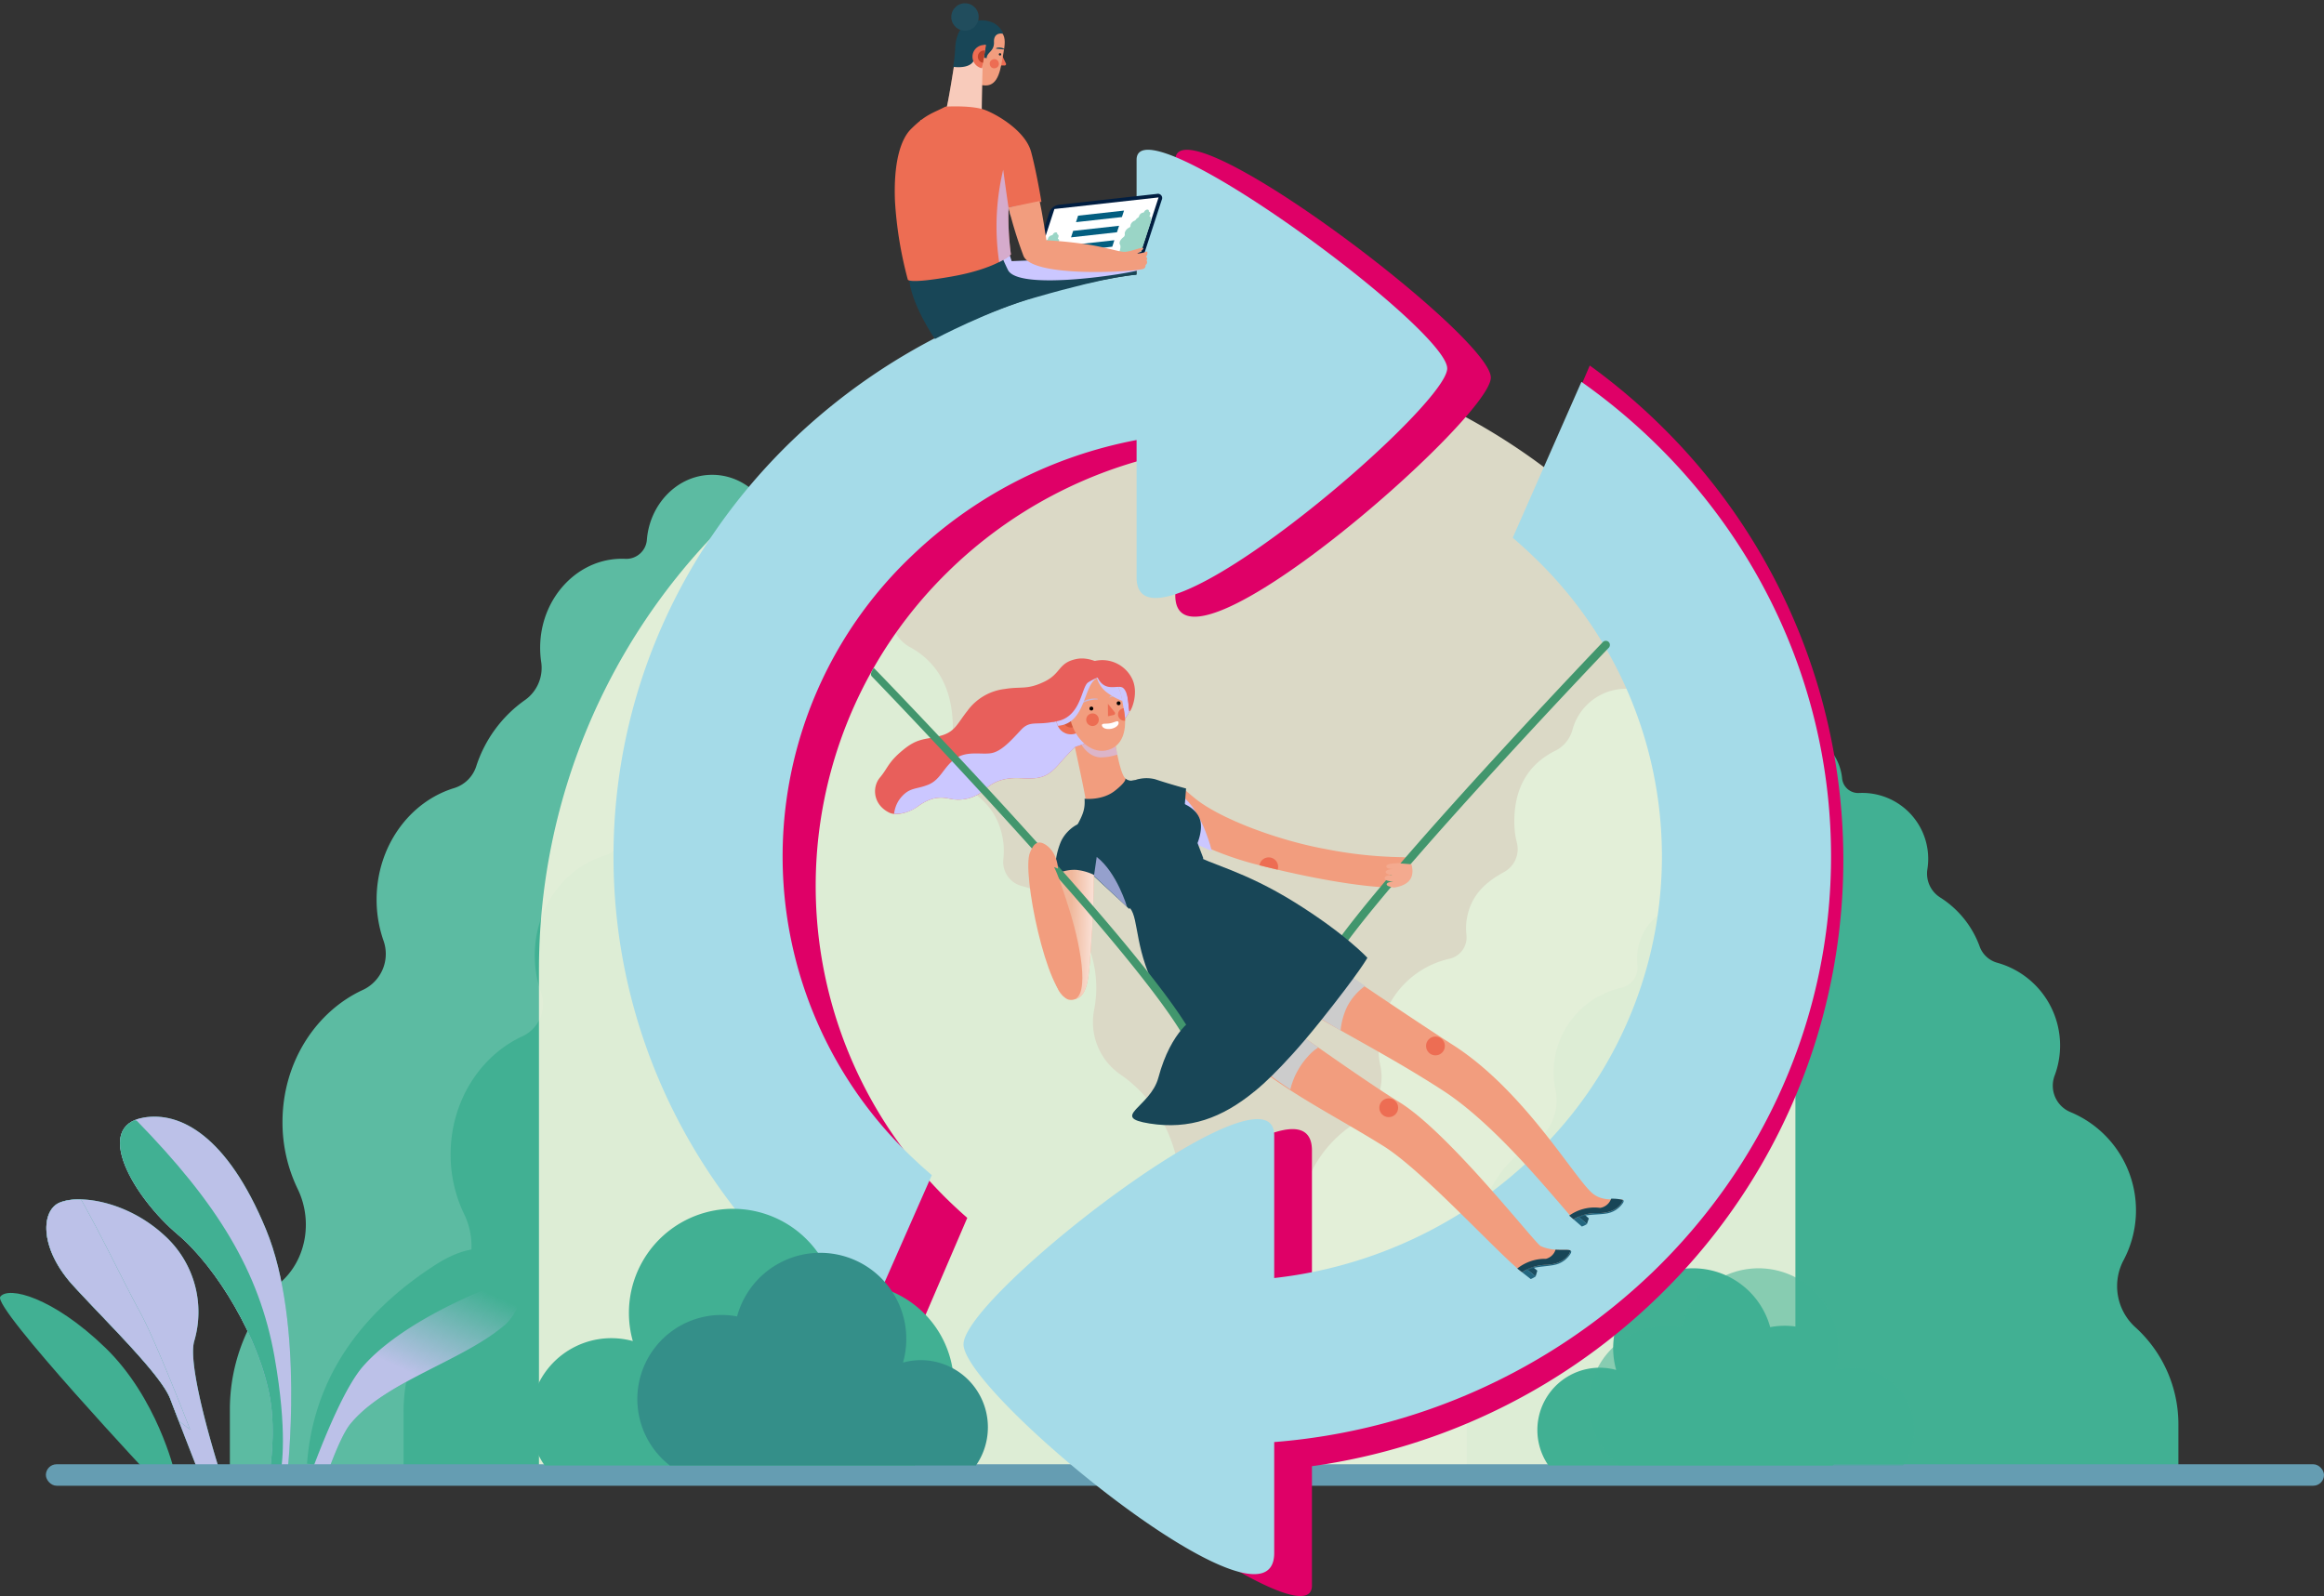 <svg xmlns="http://www.w3.org/2000/svg" xmlns:xlink="http://www.w3.org/1999/xlink" width="603.155" height="414.253" viewBox="0 0 603.155 414.253" preserveAspectRatio="none">
  <rect x="0" y="0" width="603.155" height="414.253" fill="#333333" stroke="none"/>
  <defs>
    <linearGradient id="linear-gradient" x1="-63.974" y1="-0.776" x2="-64.333" y2="-0.935" gradientUnits="objectBoundingBox">
      <stop offset="0" stop-color="#bcc1e8"/>
      <stop offset="1" stop-color="#bcc1e8" stop-opacity="0"/>
    </linearGradient>
    <linearGradient id="linear-gradient-2" x1="-67.312" y1="-0.933" x2="-67.086" y2="-1.255" xlink:href="#linear-gradient"/>
    <linearGradient id="linear-gradient-3" x1="-54.159" y1="0.489" x2="-54.047" y2="0.282" xlink:href="#linear-gradient"/>
    <linearGradient id="linear-gradient-4" x1="0.501" y1="0.524" x2="0.741" y2="0.036" xlink:href="#linear-gradient"/>
    <linearGradient id="linear-gradient-5" x1="-59.867" y1="0.557" x2="-60.167" y2="0.38" xlink:href="#linear-gradient"/>
    <linearGradient id="linear-gradient-6" x1="-72.533" y1="0.492" x2="-72.597" y2="0.104" xlink:href="#linear-gradient"/>
    <linearGradient id="linear-gradient-7" x1="-16.779" y1="11.656" x2="-16.512" y2="11.566" xlink:href="#linear-gradient"/>
    <linearGradient id="linear-gradient-8" x1="0.445" y1="0.51" x2="1.014" y2="0.548" gradientUnits="objectBoundingBox">
      <stop offset="0" stop-color="#f0c3a8"/>
      <stop offset="1" stop-color="#fff"/>
    </linearGradient>
    <clipPath id="clip-path">
      <path id="Trazado_22807" data-name="Trazado 22807" d="M26.918,16.932,0,12.352,8.341,0,35.259,4.58Z" fill="none"/>
    </clipPath>
    <linearGradient id="linear-gradient-9" x1="31.829" y1="-35.126" x2="31.731" y2="-34.242" xlink:href="#linear-gradient-8"/>
  </defs>
  <g id="Grupo_3694" data-name="Grupo 3694" transform="translate(-20195.043 -6367.22)">
    <g id="Grupo_3106" data-name="Grupo 3106" transform="translate(20195.043 6358.206)">
      <g id="Grupo_3102" data-name="Grupo 3102" transform="translate(0 97.69)">
        <g id="Grupo_3053" data-name="Grupo 3053" transform="translate(334.054 90.092)">
          <path id="Trazado_22770" data-name="Trazado 22770" d="M1485.546,941.536a14.414,14.414,0,0,1-.98,17.49c-3.945,4.513-7.281,9.527-7.281,14.809v13.043h193.96V973.835a35.689,35.689,0,0,0-11.8-26.558,15.106,15.106,0,0,1-3.1-18.294,29,29,0,0,0-14.5-40.288,7.781,7.781,0,0,1-4.325-9.946,23.414,23.414,0,0,0-15.631-30.763,7.115,7.115,0,0,1-4.793-4.412,26.528,26.528,0,0,0-10.784-13.4,7.68,7.68,0,0,1-3.468-7.712,17.966,17.966,0,0,0-18.618-20.754,4.411,4.411,0,0,1-4.631-3.984c-.005-.054-.011-.108-.016-.162a14.415,14.415,0,0,0-28.235-2.207,8.583,8.583,0,0,1-4.439,5.458c-4.5,2.227-10.966,7.176-10.646,19.186a20.867,20.867,0,0,0,.638,4.643,6.769,6.769,0,0,1-3.286,7.645c-5.294,2.9-8.968,6.46-9.814,12.975a16.437,16.437,0,0,0,.031,3.478,5.661,5.661,0,0,1-4.4,6.069,23.593,23.593,0,0,0-17.916,27.932,13.861,13.861,0,0,1-6.319,14.579,31.546,31.546,0,0,0-9.632,44.213Z" transform="translate(-1477.285 -784.735)" fill="#63bea6"/>
          <path id="Trazado_22771" data-name="Trazado 22771" d="M1578.337,955.809a13.726,13.726,0,0,1-.933,16.654c-3.757,4.3-6.933,9.072-6.933,14.1v12.419h184.693V986.564a33.984,33.984,0,0,0-11.239-25.289,14.385,14.385,0,0,1-2.955-17.42,27.614,27.614,0,0,0-13.811-38.363,7.41,7.41,0,0,1-4.119-9.471,22.295,22.295,0,0,0-14.885-29.293,6.775,6.775,0,0,1-4.564-4.2,25.26,25.26,0,0,0-10.269-12.757,7.313,7.313,0,0,1-3.3-7.344,17.111,17.111,0,0,0-17.729-19.762,4.2,4.2,0,0,1-4.41-3.794c0-.052-.01-.1-.015-.154a13.726,13.726,0,0,0-26.887-2.1,8.171,8.171,0,0,1-4.227,5.2c-4.281,2.121-10.442,6.833-10.137,18.27a19.821,19.821,0,0,0,.607,4.421,6.445,6.445,0,0,1-3.129,7.28c-5.041,2.766-8.54,6.151-9.345,12.356a15.714,15.714,0,0,0,.03,3.312,5.391,5.391,0,0,1-4.194,5.78,22.469,22.469,0,0,0-17.06,26.6,13.2,13.2,0,0,1-6.017,13.883,30.038,30.038,0,0,0-9.172,42.1Z" transform="translate(-1523.849 -795.609)" fill="#41b093"/>
        </g>
        <g id="Grupo_3054" data-name="Grupo 3054" transform="translate(59.665 34.565)">
          <path id="Trazado_22772" data-name="Trazado 22772" d="M1154.324,852.852c0-14.526-7.022-27.265-17.574-34.419a18.48,18.48,0,0,1-7.461-18.735,32.956,32.956,0,0,0,.609-6.329c0-14.46-9.311-26.553-21.765-29.565a7.232,7.232,0,0,1-5.2-7.8,23,23,0,0,0,.037-4.469c-1-8.373-5.337-12.942-11.588-16.674a9.012,9.012,0,0,1-3.88-9.824,29,29,0,0,0,.754-5.966c.378-15.433-7.263-21.793-12.571-24.655a10.881,10.881,0,0,1-5.241-7.013c-2.06-8.251-9.231-14.213-17.584-13.61-8.17.59-14.877,7.585-15.756,16.445-.006.07-.014.139-.02.208a5.37,5.37,0,0,1-5.468,5.12,19.794,19.794,0,0,0-2.787.052c-10.367.927-18.679,10.077-19.4,21.37a25.367,25.367,0,0,0,.2,5.247,10.225,10.225,0,0,1-4.1,9.911A33.7,33.7,0,0,0,992.8,749.363a8.721,8.721,0,0,1-5.66,5.67c-11.657,3.526-20.213,15.159-20.213,28.969a32.313,32.313,0,0,0,1.757,10.563,10.311,10.311,0,0,1-5.108,12.781c-12.374,5.611-21.074,18.894-21.074,34.4a39.7,39.7,0,0,0,3.948,17.376c3.817,7.855,2.394,17.552-3.665,23.509a47.744,47.744,0,0,0-13.937,34.128v16.76h229.026v-16.76c0-6.787-3.938-13.231-8.6-19.03a19.823,19.823,0,0,1-1.157-22.475A42.907,42.907,0,0,0,1154.324,852.852Z" transform="translate(-928.852 -673.752)" fill="#5cbba2"/>
          <path id="Trazado_22773" data-name="Trazado 22773" d="M1220.57,886.219c0-12.989-6.279-24.38-15.714-30.777a16.526,16.526,0,0,1-6.672-16.753,29.441,29.441,0,0,0,.545-5.659c0-12.93-8.326-23.743-19.462-26.437a6.467,6.467,0,0,1-4.651-6.974,20.558,20.558,0,0,0,.034-4c-.893-7.487-4.772-11.573-10.363-14.91a8.058,8.058,0,0,1-3.47-8.784,25.985,25.985,0,0,0,.674-5.335c.338-13.8-6.494-19.487-11.241-22.046a9.728,9.728,0,0,1-4.686-6.271c-1.842-7.379-8.254-12.709-15.723-12.17-7.306.527-13.3,6.783-14.089,14.705-.006.062-.012.124-.017.186a4.8,4.8,0,0,1-4.89,4.578,17.626,17.626,0,0,0-2.492.047c-9.27.829-16.7,9.011-17.35,19.109a22.634,22.634,0,0,0,.183,4.691,9.144,9.144,0,0,1-3.662,8.863,30.137,30.137,0,0,0-11.386,15.394,7.8,7.8,0,0,1-5.061,5.069C1060.654,801.9,1053,812.3,1053,824.653a28.9,28.9,0,0,0,1.57,9.445,9.22,9.22,0,0,1-4.567,11.429c-11.065,5.017-18.844,16.9-18.844,30.756a35.5,35.5,0,0,0,3.53,15.538c3.413,7.024,2.14,15.695-3.277,21.021a42.694,42.694,0,0,0-12.462,30.517v14.987h204.795V943.36c0-6.069-3.521-11.831-7.687-17.016a17.725,17.725,0,0,1-1.035-20.1A38.363,38.363,0,0,0,1220.57,886.219Z" transform="translate(-973.874 -699.894)" fill="#41b093"/>
        </g>
        <path id="Rectángulo_2897" data-name="Rectángulo 2897" d="M163.046,0h0A163.046,163.046,0,0,1,326.091,163.046V291.7a0,0,0,0,1,0,0H0a0,0,0,0,1,0,0V163.046A163.046,163.046,0,0,1,163.046,0Z" transform="translate(139.878 0)" fill="#fbf9e2" opacity="0.84"/>
        <g id="Grupo_3065" data-name="Grupo 3065" transform="translate(0 201.153)">
          <g id="Grupo_3057" data-name="Grupo 3057" transform="translate(31.137)">
            <g id="Grupo_3055" data-name="Grupo 3055">
              <path id="Trazado_22774" data-name="Trazado 22774" d="M877.981,1006.957c-13.252,2.272-2.638,20.672,8.874,30.374,10.128,8.537,21.248,27.074,23.935,42.518,1.587,9.124-.141,19.494-.141,19.494l4.582.372s4.623-39.219-5.5-63.716S887.345,1005.351,877.981,1006.957Z" transform="translate(-871.833 -1006.718)" fill="#41b093"/>
              <path id="Trazado_22775" data-name="Trazado 22775" d="M877.981,1006.957c-13.252,2.272-2.638,20.672,8.874,30.374,10.128,8.537,21.248,27.074,23.935,42.518,1.587,9.124-.141,19.494-.141,19.494l4.582.372s4.623-39.219-5.5-63.716S887.345,1005.351,877.981,1006.957Z" transform="translate(-871.833 -1006.718)" fill="url(#linear-gradient)" style="mix-blend-mode: multiply;isolation: isolate"/>
            </g>
            <g id="Grupo_3056" data-name="Grupo 3056" transform="translate(0.003 0.913)">
              <path id="Trazado_22776" data-name="Trazado 22776" d="M886.857,1038.243c-10.735-9.048-20.686-25.656-11.234-29.7l.564.136c20.757,21.295,31.817,38.932,35.765,61.334,3.434,19.487,1.88,28.761,1.448,30.465l-2.749-.223s1.728-10.37.141-19.494C908.106,1065.317,896.985,1046.78,886.857,1038.243Z" transform="translate(-871.838 -1008.543)" fill="#41b093"/>
              <path id="Trazado_22777" data-name="Trazado 22777" d="M886.857,1038.243c-10.735-9.048-20.686-25.656-11.234-29.7l.564.136c20.757,21.295,31.817,38.932,35.765,61.334,3.434,19.487,1.88,28.761,1.448,30.465l-2.749-.223s1.728-10.37.141-19.494C908.106,1065.317,896.985,1046.78,886.857,1038.243Z" transform="translate(-871.838 -1008.543)" fill="url(#linear-gradient-2)" style="mix-blend-mode: multiply;isolation: isolate"/>
            </g>
          </g>
          <g id="Grupo_3060" data-name="Grupo 3060" transform="translate(79.684 34.262)">
            <g id="Grupo_3058" data-name="Grupo 3058">
              <path id="Trazado_22778" data-name="Trazado 22778" d="M968.866,1131.012c1.635-21.786,13.549-38.9,33.406-51.665s28.267,7.159,17.287,16.184-30.6,14.317-39.48,25.21a26.69,26.69,0,0,0-5.4,10.84Z" transform="translate(-968.866 -1075.199)" fill="#41b093"/>
              <path id="Trazado_22779" data-name="Trazado 22779" d="M968.866,1131.012c1.635-21.786,13.549-38.9,33.406-51.665s28.267,7.159,17.287,16.184-30.6,14.317-39.48,25.21a26.69,26.69,0,0,0-5.4,10.84Z" transform="translate(-968.866 -1075.199)" fill="url(#linear-gradient-3)" style="mix-blend-mode: multiply;isolation: isolate"/>
            </g>
            <g id="Grupo_3059" data-name="Grupo 3059" transform="translate(1.747 7.194)">
              <path id="Trazado_22780" data-name="Trazado 22780" d="M1025.718,1089.577c-15.649,5.378-32.434,13.975-40.623,23.41-4.164,4.8-8.922,15.729-12.737,25.776a31.646,31.646,0,0,0,3.826.18c.12,0,.239-.012.358-.017,1.766-4.692,3.67-9.021,5.282-11,8.877-10.893,28.5-16.184,39.48-25.21A12.6,12.6,0,0,0,1025.718,1089.577Z" transform="translate(-972.358 -1089.577)" fill="#41b093"/>
              <path id="Trazado_22781" data-name="Trazado 22781" d="M1025.718,1089.577c-15.649,5.378-32.434,13.975-40.623,23.41-4.164,4.8-8.922,15.729-12.737,25.776a31.646,31.646,0,0,0,3.826.18c.12,0,.239-.012.358-.017,1.766-4.692,3.67-9.021,5.282-11,8.877-10.893,28.5-16.184,39.48-25.21A12.6,12.6,0,0,0,1025.718,1089.577Z" transform="translate(-972.358 -1089.577)" fill="url(#linear-gradient-4)" style="mix-blend-mode: multiply;isolation: isolate"/>
            </g>
          </g>
          <g id="Grupo_3063" data-name="Grupo 3063" transform="translate(12.035 21.469)">
            <g id="Grupo_3061" data-name="Grupo 3061">
              <path id="Trazado_22782" data-name="Trazado 22782" d="M878.866,1120.865s-8.828-27.348-6.85-34.407a26.77,26.77,0,0,0-7.8-27.538c-9.889-9.076-22.534-10.617-27.281-8.376s-5.011,11.953,3.692,21.478,22.812,23.121,25.185,29.4,7.516,19.449,7.516,19.449Z" transform="translate(-833.653 -1049.628)" fill="#41b093"/>
              <path id="Trazado_22783" data-name="Trazado 22783" d="M878.866,1120.865s-8.828-27.348-6.85-34.407a26.77,26.77,0,0,0-7.8-27.538c-9.889-9.076-22.534-10.617-27.281-8.376s-5.011,11.953,3.692,21.478,22.812,23.121,25.185,29.4,7.516,19.449,7.516,19.449Z" transform="translate(-833.653 -1049.628)" fill="url(#linear-gradient-5)" style="mix-blend-mode: multiply;isolation: isolate"/>
            </g>
            <g id="Grupo_3062" data-name="Grupo 3062" transform="translate(0 0.059)">
              <path id="Trazado_22784" data-name="Trazado 22784" d="M842.68,1049.753c5.63,9.967,10.987,21.347,15.22,29.088,4.351,7.955,13.054,30.591,13.054,30.591l-2.91-2.2c-.837-2.122-1.626-4.146-2.233-5.751-2.374-6.275-16.482-19.871-25.185-29.4s-8.439-19.236-3.692-21.478A13.584,13.584,0,0,1,842.68,1049.753Z" transform="translate(-833.653 -1049.747)" fill="#41b093"/>
              <path id="Trazado_22785" data-name="Trazado 22785" d="M842.68,1049.753c5.63,9.967,10.987,21.347,15.22,29.088,4.351,7.955,13.054,30.591,13.054,30.591l-2.91-2.2c-.837-2.122-1.626-4.146-2.233-5.751-2.374-6.275-16.482-19.871-25.185-29.4s-8.439-19.236-3.692-21.478A13.584,13.584,0,0,1,842.68,1049.753Z" transform="translate(-833.653 -1049.747)" fill="url(#linear-gradient-6)" style="mix-blend-mode: multiply;isolation: isolate"/>
            </g>
          </g>
          <g id="Grupo_3064" data-name="Grupo 3064" transform="translate(0 45.754)">
            <path id="Trazado_22786" data-name="Trazado 22786" d="M854.893,1144.594s-4.484-19.221-18.043-32.288-25.077-15.967-27.177-13.162,40.311,48.021,40.311,48.021Z" transform="translate(-809.598 -1098.167)" fill="#41b093"/>
            <path id="Trazado_22787" data-name="Trazado 22787" d="M854.893,1144.594s-4.484-19.221-18.043-32.288-25.077-15.967-27.177-13.162,40.311,48.021,40.311,48.021Z" transform="translate(-809.598 -1098.167)" fill="url(#linear-gradient-7)" style="mix-blend-mode: multiply;isolation: isolate"/>
          </g>
        </g>
        <rect id="Rectángulo_2900" data-name="Rectángulo 2900" width="591.249" height="5.573" rx="2.787" transform="translate(11.906 291.377)" fill="#659db2"/>
        <path id="Trazado_22891" data-name="Trazado 22891" d="M1683.717,1136.57a20.263,20.263,0,0,0-16.2-35.911,20.741,20.741,0,1,0-39.965,11.114,16.164,16.164,0,0,0-17.57,24.8Z" transform="translate(-1208.099 -844.871)" fill="#41b093"/>
        <path id="Trazado_22892" data-name="Trazado 22892" d="M1641.654,1136.57a20.263,20.263,0,0,1,16.195-35.911,20.741,20.741,0,1,1,39.965,11.114,16.164,16.164,0,0,1,17.571,24.8Z" transform="translate(-1221.454 -844.871)" fill="#41b093" opacity="0.55" style="mix-blend-mode: overlay;isolation: isolate"/>
      </g>
      <g id="noun_update_2373675" transform="translate(478.409 423.268) rotate(180)">
        <g id="Grupo_3049" data-name="Grupo 3049" transform="translate(0 0)">
          <path id="Trazado_22757" data-name="Trazado 22757" d="M65.81,319.382a159.4,159.4,0,0,1-18.8-15.945,157.809,157.809,0,0,1,0-224.736,160.7,160.7,0,0,1,90.905-45V2.719c0-16.307,82.072,45.606,81.895,56.442-.178,10.877-81.895,82.215-81.895,56.461V78.479a115.943,115.943,0,0,0-59.387,31.428,114.014,114.014,0,0,0,0,162.322c1.75,1.714,3.556,3.392,5.4,5Z" fill="#df0067"/>
        </g>
      </g>
      <g id="noun_update_2373675-2" data-name="noun_update_2373675" transform="translate(167.11 47.887)">
        <g id="Grupo_3049-2" data-name="Grupo 3049" transform="translate(0 0)">
          <path id="Trazado_22757-2" data-name="Trazado 22757" d="M65.81,312.762a159.4,159.4,0,0,1-18.8-15.945,157.809,157.809,0,0,1,0-224.736,160.7,160.7,0,0,1,90.905-45V-3.9c0-16.307,82.072,45.606,81.895,56.442-.178,10.877-81.895,82.215-81.895,56.461V71.86a115.942,115.942,0,0,0-59.387,31.428,114.014,114.014,0,0,0,0,162.322c1.75,1.714,3.556,3.392,5.4,5Z" transform="translate(0 6.619)" fill="#df0067"/>
        </g>
      </g>
      <g id="noun_update_2373675-3" data-name="noun_update_2373675" transform="translate(159.223 47.887)">
        <g id="Grupo_3049-3" data-name="Grupo 3049" transform="translate(0 0)">
          <path id="Trazado_22757-3" data-name="Trazado 22757" d="M64.782,299.979a155.977,155.977,0,0,1-18.509-15.307C17.685,257.068,0,218.935,0,176.8S17.685,96.536,46.273,68.931a159.737,159.737,0,0,1,89.486-43.194V-4.009c0-15.654,80.79,43.781,80.616,54.183-.175,10.442-80.616,78.924-80.616,54.2V68.719A115.079,115.079,0,0,0,77.3,98.889a107.556,107.556,0,0,0,0,155.825c1.723,1.646,3.5,3.256,5.315,4.8ZM315.994,176.8c0,42.133-17.684,80.266-46.273,107.871A159.91,159.91,0,0,1,171.476,328.8v28.808c0,24.723-80.634-41.518-80.634-54.183s80.634-75.1,80.634-54.2v37a115.37,115.37,0,0,0,67.2-31.515,107.515,107.515,0,0,0,0-155.825c-1.7-1.646-3.482-3.256-5.3-4.8l17.831-40.469a155.981,155.981,0,0,1,18.509,15.306C298.309,96.536,315.994,134.669,315.994,176.8Z" transform="translate(0 6.619)" fill="#a5dbe8"/>
        </g>
      </g>
      <g id="Grupo_3103" data-name="Grupo 3103" transform="translate(226.049 175.34)">
        <g id="Grupo_3077" data-name="Grupo 3077" transform="translate(70.088 36.375)">
          <g id="Grupo_3076" data-name="Grupo 3076">
            <path id="Trazado_22822" data-name="Trazado 22822" d="M1439.321,926.606c-1.24-.071-2.519-.066-3.163-.057.684-.016,2.018-.057,2.68-.152a.87.87,0,0,0,.689-.909c-.049-.289-.391-.32-1.539-.385a109.872,109.872,0,0,1-19.819-2.111c-12.24-2.228-27.019-7.73-33.627-12.939-.919-.725-2.533-2.139-3.418-2.871-3.635-.974-12.713-4.621-10.508,2.109,2.08,6.348,14.95,13.925,29.455,17.665s26.324,5.577,32.986,5.94c.735.04,1.424.074,2.071.1C1436.417,930.8,1437.951,928.756,1439.321,926.606Z" transform="translate(-1370.275 -905.321)" fill="#f29d7e"/>
            <path id="Trazado_22823" data-name="Trazado 22823" d="M1425.358,942.916q2.422.616,4.735,1.16a2.444,2.444,0,1,0-4.735-1.16Z" transform="translate(-1394.631 -921.043)" fill="#ed6d53"/>
          </g>
          <path id="Trazado_22824" data-name="Trazado 22824" d="M1389.046,913.539c4.824,4.537,6.9,13.6,6.9,13.6s-6.233-2.689-8.441-3.848S1389.046,913.539,1389.046,913.539Z" transform="translate(-1377.587 -908.955)" fill="#cbc7ff" style="mix-blend-mode: multiply;isolation: isolate"/>
        </g>
        <path id="Trazado_22825" data-name="Trazado 22825" d="M1357.887,904.574a58.79,58.79,0,0,1,8.041-4.571,24.351,24.351,0,0,0-3.142-4.743c-.65-.872-2.316-1.36-3.709-1.917a6.592,6.592,0,0,0-4.612-.171,1.949,1.949,0,0,1-2.387-.555c-1.878-1.756-3.409-14.494-3.409-14.494l-10.3,3.511s3.175,14.379,3.429,16.574c.258,2.236-.906,5-3.231,8.672,3.534,1.265,6.539,4.542,8.29,7.87C1348.7,909.613,1353.944,907.28,1357.887,904.574Z" transform="translate(-1286.078 -856.92)" fill="#f29d7e"/>
        <path id="Trazado_22826" data-name="Trazado 22826" d="M1346.033,887.377a13.645,13.645,0,0,0,4.579-.735c-1.092-4.142-2.28-8.051-2.28-8.051l-8.748,1.345C1340.475,884.16,1343.079,887.2,1346.033,887.377Z" transform="translate(-1286.617 -857.127)" fill="#cbc7ff" opacity="0.58" style="mix-blend-mode: multiply;isolation: isolate"/>
        <g id="Grupo_3078" data-name="Grupo 3078" transform="translate(1.054 4.579)">
          <path id="Trazado_22827" data-name="Trazado 22827" d="M1250.229,888.353c-4.252-2.086-4.53-6.624-2.433-9.127s2.067-3.9,5.906-7.083,5.569-2.694,9.59-3.69,4.538-3.2,7.184-6.508a14.012,14.012,0,0,1,9.677-5.694c4.423-.722,5.737.271,10.242-1.87s3.586-4.953,8.449-5.929c5.829-1.169,13.8,5.866,14.219,10.511.734,8.1-14.517,12.273-14.517,12.273a55.593,55.593,0,0,0-4.189,4.419c-2.985,3.373-4.726,4.054-9.928,3.754s-7.7,1.343-9.788,3.26a10.409,10.409,0,0,1-8.852,2.03c-3.17-.685-5.476.1-8.154,2.014S1251.776,889.111,1250.229,888.353Z" transform="translate(-1246.521 -848.323)" fill="#e85f5b"/>
          <path id="Trazado_22828" data-name="Trazado 22828" d="M1315.449,859.052l-17.925,10.294c-5.2,1.25-6.739-.388-9.215,2.274s-4.937,5.409-7.461,5.976-6.448-.706-9.545,1.46-3.789,5.455-7.047,6.774-4.889.577-7.3,3.577a8.027,8.027,0,0,0-1.572,4.008,9.814,9.814,0,0,0,6.17-1.957c2.677-1.911,4.984-2.7,8.154-2.014a10.408,10.408,0,0,0,8.852-2.03c2.092-1.917,4.587-3.56,9.788-3.26s6.943-.382,9.928-3.754a55.6,55.6,0,0,1,4.189-4.419s11.313-3.148,14.028-9.233Z" transform="translate(-1250.44 -853.067)" fill="#cbc7ff" style="mix-blend-mode: multiply;isolation: isolate"/>
          <circle id="Elipse_811" data-name="Elipse 811" cx="3.736" cy="3.736" r="3.736" transform="translate(47.084 12.218)" fill="#ed6d53"/>
          <circle id="Elipse_812" data-name="Elipse 812" cx="1.969" cy="1.969" r="1.969" transform="translate(48.851 13.985)" fill="#bd422a" opacity="0.49"/>
          <path id="Trazado_22829" data-name="Trazado 22829" d="M1350.953,865.516c.981,5.174-.225,9.764-4.692,10.611-3.8.721-7.918-2.816-9.158-7.935s-.09-9.722,5.188-10.738C1349.873,856,1349.972,860.343,1350.953,865.516Z" transform="translate(-1286.373 -852.234)" fill="#f29d7e"/>
          <path id="Trazado_22830" data-name="Trazado 22830" d="M1342.351,868.109a5.483,5.483,0,0,1,2.035-.962,5.684,5.684,0,0,1,2.249-.116.079.079,0,0,1-.01.156h-.007a10.2,10.2,0,0,0-2.151.293,7.392,7.392,0,0,0-1.034.319,10.5,10.5,0,0,0-1,.441l0,0a.079.079,0,0,1-.082-.134Z" transform="translate(-1288.88 -856.566)" fill="#c3b9dd" style="mix-blend-mode: multiply;isolation: isolate"/>
          <path id="Trazado_22831" data-name="Trazado 22831" d="M1358.516,864.763a7.355,7.355,0,0,0-.758.051,5.469,5.469,0,0,0-2.125.743.079.079,0,0,0,.068.142h0a10.737,10.737,0,0,1,1.038-.334,7.434,7.434,0,0,1,1.062-.209c.257-.038.517-.06.778-.075A1.159,1.159,0,0,1,1358.516,864.763Z" transform="translate(-1294.75 -855.592)" fill="#c3b9dd" style="mix-blend-mode: multiply;isolation: isolate"/>
          <circle id="Elipse_813" data-name="Elipse 813" cx="0.504" cy="0.504" r="0.504" transform="translate(55.642 12.498)"/>
          <circle id="Elipse_814" data-name="Elipse 814" cx="0.504" cy="0.504" r="0.504" transform="translate(62.708 11.125)"/>
          <path id="Trazado_22832" data-name="Trazado 22832" d="M1361.027,871.481c-.037,0-.074,0-.111.01a1.633,1.633,0,0,0,.493,3.227,17.594,17.594,0,0,0-.314-2.873C1361.072,871.723,1361.05,871.6,1361.027,871.481Z" transform="translate(-1296.514 -858.562)" fill="#ed6d53"/>
          <circle id="Elipse_815" data-name="Elipse 815" cx="1.637" cy="1.637" r="1.637" transform="translate(54.803 14.262)" fill="#ed6d53"/>
          <path id="Trazado_22833" data-name="Trazado 22833" d="M1343.852,860.142a15.6,15.6,0,0,0,4.052,2.225c-.765-5.714-4.485-7.166-4.485-7.166l-7.759,3.254-4.961,8.366.414,2.026c7.479-.483,6.673-10.8,10.235-12.336A7.246,7.246,0,0,0,1343.852,860.142Z" transform="translate(-1283.742 -851.363)" fill="#cbc7ff" style="mix-blend-mode: multiply;isolation: isolate"/>
          <path id="Trazado_22834" data-name="Trazado 22834" d="M1354.851,869.4l1.764,2.194a.449.449,0,0,1-.253.72l-1.483.329Z" transform="translate(-1294.421 -857.641)" fill="#ed6d53"/>
          <path id="Trazado_22835" data-name="Trazado 22835" d="M1356.4,877.829c.132.693-.729,1.438-1.921,1.664s-2.265-.152-2.4-.845.949-.362,2.141-.588S1356.27,877.137,1356.4,877.829Z" transform="translate(-1293.193 -861.237)" fill="#fff"/>
          <path id="Trazado_22836" data-name="Trazado 22836" d="M1349.651,853.707a8.633,8.633,0,0,0-10.214-4.249,10.4,10.4,0,0,0-6.025,4.836l-4.316,10.787c7.479-.483,7.342-8.905,9.232-10.223a15.158,15.158,0,0,1,2.467-1.264c1.979,4.051,5.349,1.675,6.617,2.7,1.692,1.367,1.278,6.184,1.677,6.108S1351.656,857.525,1349.651,853.707Z" transform="translate(-1283.033 -848.638)" fill="#e85f5b"/>
        </g>
        <path id="Trazado_22837" data-name="Trazado 22837" d="M1463.714,910.6a1.066,1.066,0,0,1-.857-1.7c16.976-23.045,67.71-76.168,68.129-76.591a1.065,1.065,0,1,1,1.515,1.5c-.418.423-51.044,53.437-67.929,76.358A1.063,1.063,0,0,1,1463.714,910.6Z" transform="translate(-1341.033 -831.994)" fill="#42966d"/>
        <g id="Grupo_3079" data-name="Grupo 3079" transform="translate(99.194 98.91)">
          <path id="Trazado_22838" data-name="Trazado 22838" d="M1550.492,1130.367l-.913,1.147,2.4,1.909.427-1.5Z" transform="translate(-1478.664 -1067.364)" fill="#1b4e61"/>
          <path id="Trazado_22839" data-name="Trazado 22839" d="M1504.805,1076.757a3.242,3.242,0,0,1-.7,1.364c-.711.894-2.328,2.166-5.39,2.344a12.031,12.031,0,0,0-6.5,1.931c-6.315-4.93-25.74-26.4-35.987-32.767-12.578-7.81-22.834-12.729-33.782-21.3l7.51-10.908s21.409,15.327,30.375,20.8c12.853,7.85,35.294,36.713,36.717,37.379C1500.412,1077.178,1503.958,1076.268,1504.805,1076.757Z" transform="translate(-1422.452 -1017.425)" fill="#f29d7e"/>
          <path id="Trazado_22840" data-name="Trazado 22840" d="M1432.752,1018.935l-7.51,10.908c2.47,1.932,5.2,3.86,8.084,5.777a19.645,19.645,0,0,1,4.487-8.472,12.346,12.346,0,0,1,2.777-2.417C1435.471,1021.182,1432.752,1018.935,1432.752,1018.935Z" transform="translate(-1423.686 -1018.093)" fill="#ccc" style="mix-blend-mode: multiply;isolation: isolate"/>
          <path id="Trazado_22841" data-name="Trazado 22841" d="M1560.156,1124.55a6.338,6.338,0,0,1-4.2,2.972c-2.271.471-5.325.428-6.9,1.335.514.493,1.112.885,2.011,1.656a6.652,6.652,0,0,1-1.275.692s-.833-.658-2.269-1.778a12.03,12.03,0,0,1,6.5-1.931c3.063-.179,4.679-1.451,5.39-2.344a3.242,3.242,0,0,0,.7-1.364C1560.335,1123.919,1560.368,1124.148,1560.156,1124.55Z" transform="translate(-1477.755 -1064.455)" fill="#236780"/>
          <circle id="Elipse_816" data-name="Elipse 816" cx="2.445" cy="2.445" r="2.445" transform="translate(32.734 19.833)" fill="#ed6d53"/>
          <path id="Trazado_22842" data-name="Trazado 22842" d="M1558.436,1124.981a3.24,3.24,0,0,0,.7-1.363c-.514-.3-2.025-.081-3.882-.215a3.552,3.552,0,0,1-2.478,2.375,11.6,11.6,0,0,0-7.455,2.52l1.23.959a12.027,12.027,0,0,1,6.5-1.931C1556.108,1127.147,1557.725,1125.875,1558.436,1124.981Z" transform="translate(-1476.78 -1064.285)" fill="#184657"/>
        </g>
        <g id="Grupo_3080" data-name="Grupo 3080" transform="translate(111.823 82.712)">
          <path id="Trazado_22843" data-name="Trazado 22843" d="M1574.56,1105.919l-.968,1.1,2.3,2.025.5-1.482Z" transform="translate(-1501.911 -1040.357)" fill="#1b4e61"/>
          <path id="Trazado_22844" data-name="Trazado 22844" d="M1528.435,1050.8a3.236,3.236,0,0,1-.763,1.327c-.755.858-2.432,2.049-5.5,2.077a12.03,12.03,0,0,0-6.585,1.609c-5.6-6.21-20.1-24.479-33.813-33.371-13.207-8.56-24.546-14.2-36.681-21.475l5.948-12.582s23.532,15.98,33.218,22.153c18.767,11.961,31.931,35.282,36.491,38.73C1523.706,1051.508,1527.612,1050.272,1528.435,1050.8Z" transform="translate(-1445.093 -988.388)" fill="#f29d7e"/>
          <path id="Trazado_22845" data-name="Trazado 22845" d="M1584.323,1101.041a6.338,6.338,0,0,1-4.341,2.761c-2.292.359-5.34.166-6.957.995.49.518,1.067.939,1.927,1.753a6.658,6.658,0,0,1-1.307.628s-.8-.7-2.18-1.887a12.028,12.028,0,0,1,6.585-1.609c3.068-.028,4.744-1.219,5.5-2.077a3.238,3.238,0,0,0,.764-1.327C1584.533,1100.419,1584.554,1100.65,1584.323,1101.041Z" transform="translate(-1500.971 -1037.862)" fill="#236780"/>
          <path id="Trazado_22846" data-name="Trazado 22846" d="M1456.284,1007.386a18.27,18.27,0,0,1,1.727-6.261,15.383,15.383,0,0,1,4.643-5.33c-5.242-3.526-9.056-6.149-9.056-6.149l-5.948,12.583C1450.6,1004,1453.456,1005.706,1456.284,1007.386Z" transform="translate(-1446.224 -988.944)" fill="#ccc" style="mix-blend-mode: multiply;isolation: isolate"/>
          <circle id="Elipse_817" data-name="Elipse 817" cx="2.445" cy="2.445" r="2.445" transform="translate(32.233 19.995)" fill="#ed6d53"/>
          <path id="Trazado_22847" data-name="Trazado 22847" d="M1582.669,1101.345a3.241,3.241,0,0,0,.764-1.327,11.042,11.042,0,0,0-3.07-.326,3.622,3.622,0,0,1-2.847,2.381,11.281,11.281,0,0,0-8.042,2.016c.4.333.772.65,1.111.943a12.028,12.028,0,0,1,6.585-1.609C1580.237,1103.394,1581.914,1102.2,1582.669,1101.345Z" transform="translate(-1500.09 -1037.603)" fill="#184657"/>
        </g>
        <path id="Trazado_22848" data-name="Trazado 22848" d="M1365.155,953.417c2.4,2.853,1.045,11.334,7.65,22.831,6.389,11.122,24.633,24.759,24.633,24.759s6.472-4.91,17.084-18.2c10.438-13.073,12.236-16.5,12.236-16.5s-5.764-6.258-18.931-14.435-22.08-9.877-26.168-12.424Z" transform="translate(-1297.923 -884.037)" fill="#184657"/>
        <path id="Trazado_22849" data-name="Trazado 22849" d="M1367.475,904.513c1.729.086,12.787,8.053,12.787,8.053l.465-5.88s-3.98-1.048-7.961-2.382A9.032,9.032,0,0,0,1367.475,904.513Z" transform="translate(-1298.949 -868.354)" fill="#184657"/>
        <path id="Trazado_22850" data-name="Trazado 22850" d="M1365.779,909.861s-7.569-5.314-8.373-5.409a11.142,11.142,0,0,0-2.729.258,2.338,2.338,0,0,1-1.566-.6s.585.646-2.713,3.234-7.859,2.055-7.859,2.055c.167,2.493-.313,3.924-1.836,6.731l4.311,13.406,9.064,8.424s2.523-.973,9.975-5.741,9.314-7.37,9.314-7.37l-1.506-3.96s1.442-3.435.663-6C1371.3,910.875,1365.779,909.861,1365.779,909.861Z" transform="translate(-1287.111 -868.409)" fill="#184657"/>
        <path id="Trazado_22851" data-name="Trazado 22851" d="M1330.272,939.294c-.12,4.622-1.294,12.927-1.343,20.654-.062,9.724.379,16.341,4.675,16.99,5,.756,4.857-6.707,5.475-14.773.729-9.517.656-20.036.656-20.036Z" transform="translate(-1281.903 -883.968)" fill="#f29d7e"/>
        <path id="Trazado_22852" data-name="Trazado 22852" d="M1330.272,939.294c-.12,4.622-1.294,12.927-1.343,20.654-.062,9.724.379,16.341,4.675,16.99,5,.756,4.857-6.707,5.475-14.773.729-9.517.656-20.036.656-20.036Z" transform="translate(-1281.903 -883.968)" opacity="0.72" fill="url(#linear-gradient-8)" style="mix-blend-mode: multiply;isolation: isolate"/>
        <path id="Trazado_22853" data-name="Trazado 22853" d="M1341.126,927.483c-1.108-5.748-7.69-2.024-9.435,2.361a19.509,19.509,0,0,0-1.346,8.314,10.3,10.3,0,0,1,5.342-1.264,13.469,13.469,0,0,1,5.086,1.511A26.139,26.139,0,0,0,1341.126,927.483Z" transform="translate(-1282.514 -877.447)" fill="#184657"/>
        <path id="Trazado_22854" data-name="Trazado 22854" d="M1313.821,934.532a1.064,1.064,0,0,1-.914-.516c-14.785-24.564-79.679-91.82-80.31-92.437-.42-.411-.333-.935-.017-1.506s-.047-.089.472-.768c.633.619,66.755,68.817,81.679,93.612a1.065,1.065,0,0,1-.911,1.614Z" transform="translate(-1232.312 -832.264)" fill="#42966d"/>
        <path id="Trazado_22855" data-name="Trazado 22855" d="M1318.258,936.565c-2.221,5.108,4.452,37.137,10.131,38.2s3.372-12.778.177-23.072-4.082-11.359-4.082-11.359l1.05.4s-.089-3.949-2.973-6.035C1319.81,932.712,1318.849,935.2,1318.258,936.565Z" transform="translate(-1276.993 -881.609)" fill="#f29d7e"/>
        <path id="Trazado_22856" data-name="Trazado 22856" d="M1483.863,945.859c-.084.492.8.738,1.691.861-.909,0-1.862.145-1.961.725-.1.612,1.11.868,2.249.977-.854.033-1.684.192-1.716.687-.025.375.8.646,1.88.84,4.112-.635,5.443-2.734,4.559-6.063-4.339-.415-6.374-.317-6.516.514-.085.5.744.674,1.613.726C1484.8,945.2,1483.942,945.4,1483.863,945.859Z" transform="translate(-1350.29 -885.893)" fill="#f4aa8f"/>
        <path id="Trazado_22857" data-name="Trazado 22857" d="M1397.876,1034.583c-8.423,6.891-16.824,9.968-27.236,8.312s.253-4.214,2.307-11.891c3.372-12.6,9.584-15.618,9.584-15.618Z" transform="translate(-1298.362 -917.613)" fill="#184657"/>
        <path id="Trazado_22858" data-name="Trazado 22858" d="M1349.089,940.672c5.295,4.111,7.868,12.956,7.868,12.956l-8.578-8.046Z" transform="translate(-1290.505 -884.577)" fill="#cbc7ff" opacity="0.7" style="mix-blend-mode: multiply;isolation: isolate"/>
      </g>
      <g id="Grupo_3104" data-name="Grupo 3104" transform="translate(217.684 19.109) rotate(-16)">
        <g id="Grupo_3071" data-name="Grupo 3071" transform="translate(31.665 57.094)">
          <path id="Trazado_22800" data-name="Trazado 22800" d="M28.923,18.72,0,13.8,8.458,1.274A3.117,3.117,0,0,1,11.305.03L36.627,4.339a1.1,1.1,0,0,1,.754,1.856Z" transform="translate(0 0)" fill="#011e41"/>
          <path id="Trazado_22801" data-name="Trazado 22801" d="M26.814,16.9,0,12.333,8.328,0,35.143,4.562Z" transform="translate(1.642 0.774)" fill="#fff"/>
          <g id="Grupo_3070" data-name="Grupo 3070" transform="translate(1.604 0.747)">
            <g id="Grupo_3069" data-name="Grupo 3069" transform="translate(0 0)" clip-path="url(#clip-path)">
              <path id="Trazado_22802" data-name="Trazado 22802" d="M8.983,5.318a.792.792,0,0,0,.027-1.01c-.124-.138-.093-.353.085-.538a1.263,1.263,0,0,0,.133-.164.559.559,0,0,0-.2-.906c-.1-.04-.11-.141-.034-.236a.774.774,0,0,0,.081-.118.375.375,0,0,0-.089-.507c-.073-.069-.054-.185.045-.282A1.128,1.128,0,0,0,9.163,1.4c.288-.406.146-.618.02-.724a.188.188,0,0,1-.05-.215C9.211.234,9.077.036,8.787,0a1,1,0,0,0-.821.345l0,.006a.3.3,0,0,1-.275.1A.833.833,0,0,0,7.594.445,1.253,1.253,0,0,0,6.563.9a.8.8,0,0,0-.087.14.5.5,0,0,1-.314.239,1.937,1.937,0,0,0-.733.383.514.514,0,0,1-.291.118,1.63,1.63,0,0,0-1.194.651.849.849,0,0,0-.13.289.483.483,0,0,1-.4.309,2.014,2.014,0,0,0-1.319.79.966.966,0,0,0-.178.482.8.8,0,0,1-.543.6A2.359,2.359,0,0,0,.3,5.725L0,6.168l7.661,1.3.3-.443a.628.628,0,0,0,.052-.552c-.057-.2.1-.441.362-.6A1.925,1.925,0,0,0,8.983,5.318Z" transform="translate(-1.831 5.942)" fill="#9ad5c6"/>
              <path id="Trazado_22803" data-name="Trazado 22803" d="M10.647,5.656a.842.842,0,0,0,.029-1.075c-.132-.146-.1-.375.09-.572a1.341,1.341,0,0,0,.142-.174.594.594,0,0,0-.213-.963c-.1-.043-.118-.15-.037-.251a.8.8,0,0,0,.086-.126.4.4,0,0,0-.1-.539c-.078-.073-.058-.2.048-.3a1.188,1.188,0,0,0,.14-.163c.306-.432.155-.657.021-.77a.2.2,0,0,1-.053-.229c.084-.244-.058-.455-.367-.489a1.068,1.068,0,0,0-.873.367l0,.006A.32.32,0,0,1,9.27.488a.772.772,0,0,0-.1-.015,1.333,1.333,0,0,0-1.1.483.854.854,0,0,0-.093.149.529.529,0,0,1-.334.254,2.062,2.062,0,0,0-.78.407.548.548,0,0,1-.309.125,1.736,1.736,0,0,0-1.269.692.906.906,0,0,0-.138.308.514.514,0,0,1-.424.328,2.14,2.14,0,0,0-1.4.84,1.023,1.023,0,0,0-.19.513.848.848,0,0,1-.577.639C2.092,5.4.973,5.987,1.192,6.823,1.416,7.677,0,9.213,0,9.213l7.261,1.256,2.3-2.995a.665.665,0,0,0,.056-.587c-.06-.208.1-.469.386-.639A2.052,2.052,0,0,0,10.647,5.656Z" transform="translate(20.983 6.792)" fill="#9ad5c6"/>
              <path id="Trazado_22804" data-name="Trazado 22804" d="M11.824,3.478,0,1.466.99,0,12.814,2.012Z" transform="translate(12.807 3.387)" fill="#035e80"/>
              <path id="Trazado_22805" data-name="Trazado 22805" d="M11.825,3.478,0,1.466.99,0,12.814,2.012Z" transform="translate(10.484 6.826)" fill="#035e80"/>
              <path id="Trazado_22806" data-name="Trazado 22806" d="M11.825,3.478,0,1.466.99,0,12.814,2.012Z" transform="translate(8.276 10.096)" fill="#035e80"/>
            </g>
          </g>
        </g>
        <path id="Trazado_22808" data-name="Trazado 22808" d="M.421.126c-1.631,6.9,2.007,17.565,2.007,17.565s15.845-3.333,27.93-3.179c21.381-.036,26.919,1.6,26.919,1.6l.811-2.827s7.638.073-3.591-2.749S27.145,3.764,27.145,3.764L27.02,0Z" transform="translate(0.091 64.056)" fill="#184657"/>
        <path id="Trazado_22809" data-name="Trazado 22809" d="M29.69,10.54C18.461,7.716,2.339,3.764,2.339,3.764L2.213,0,0,.011c.185,1.784.437,3.738.781,5.68,1.1,6.209,31.084,9.755,33.241,9.405a.947.947,0,0,0,.85-.881.9.9,0,0,0,.559-.429A11.379,11.379,0,0,0,29.69,10.54Z" transform="translate(24.897 64.056)" fill="#cbc7ff" style="mix-blend-mode: multiply;isolation: isolate"/>
        <path id="Trazado_22811" data-name="Trazado 22811" d="M.1,0,0,2.363a10.587,10.587,0,0,1,4.58-1,20.608,20.608,0,0,1,3.576.188V.167Z" transform="translate(30.185 54.228)" fill="#cbc7ff" opacity="0.7" style="mix-blend-mode: multiply;isolation: isolate"/>
        <g id="Grupo_3074" data-name="Grupo 3074" transform="translate(12.493 0)">
          <path id="Trazado_22812" data-name="Trazado 22812" d="M1.257,0l.394,2.26a.366.366,0,0,1-.464.414L0,2.326Z" transform="translate(25.808 15.826)" fill="#ed6d53"/>
          <path id="Trazado_22813" data-name="Trazado 22813" d="M8.414,10.089C6.558,13.959,4.675,17.3.931,15.043c-1.445-.869-1.156-5.711.5-9.668S2.672-1.27,6.626.614C12.306,3.32,10.27,6.22,8.414,10.089Z" transform="translate(18.547 6.49)" fill="#f29d7e"/>
          <g id="Grupo_3072" data-name="Grupo 3072" transform="translate(26.072 13.546)">
            <path id="Trazado_22814" data-name="Trazado 22814" d="M1.892.907C1.729.856,1.577.792,1.427.73L.98.542C.834.48.686.422.538.365.464.338.39.309.315.284L.2.245.143.225.112.215.093.208.078.2.059.2s0,0-.028-.017A.1.1,0,0,1,0,.106.091.091,0,1,1,.181.113.089.089,0,0,0,.153.043.1.1,0,0,0,.128.027l-.011,0s0,0,0,0l.012,0L.161.012.228,0c.045,0,.09,0,.135,0A1.754,1.754,0,0,1,.628.027a2.365,2.365,0,0,1,.5.15,2.87,2.87,0,0,1,.458.246,2.171,2.171,0,0,1,.4.331.094.094,0,0,1-.1.153Z" transform="translate(0 0)" fill="#184657"/>
          </g>
          <circle id="Elipse_808" data-name="Elipse 808" cx="1.183" cy="1.183" r="1.183" transform="translate(23.358 16.146)" fill="#ed6d53"/>
          <path id="Trazado_22815" data-name="Trazado 22815" d="M11.734,25.4a47.873,47.873,0,0,1,6.564,3.7,19.839,19.839,0,0,0,2-4.183c.337-.82-.02-2.188-.215-3.4a5.366,5.366,0,0,0-1.812-3.3,1.588,1.588,0,0,1-.612-1.9c.44-2.048,4.482-14.7,4.482-14.7L15.115,0S10.3,10.475,9.271,11.956c-.937,1.355-3.7.989-7.243.9.6,3-.435,6.473-2.028,9.092C4.364,21.092,8.192,23.779,11.734,25.4Z" transform="translate(0 13.288)" fill="#f29d7e"/>
          <path id="Trazado_22816" data-name="Trazado 22816" d="M8.975,16.841a3.092,3.092,0,0,1,.072-.511c.44-2.048,4.482-14.7,4.482-14.7L6.5,0S1.684,10.475.659,11.956A1.792,1.792,0,0,1,0,12.522Z" transform="translate(8.612 13.288)" opacity="0.47" fill="url(#linear-gradient-9)" style="mix-blend-mode: multiply;isolation: isolate"/>
          <circle id="Elipse_809" data-name="Elipse 809" cx="0.306" cy="0.306" r="0.306" transform="translate(26.327 15.086)" fill="#0d232b"/>
          <path id="Trazado_22817" data-name="Trazado 22817" d="M0,9.878A39.617,39.617,0,0,0,1.829,5.41c.761-2.3,2.4-5.034,4.947-5.336a7.945,7.945,0,0,1,6.491,1.8A5.9,5.9,0,0,1,14.817,4.76c.069.3.076.479-.208.354-.9-.4-2.2-.371-2.658,1.521-.578,2.383-2.491,1.984-2.957,3.481L8.3,9.8S9.23,7.562,9.68,6.749c-1-.377-2.438,1.431-4.2,3.159S0,9.878,0,9.878Z" transform="translate(14.052 5.27)" fill="#184657"/>
          <g id="Grupo_3073" data-name="Grupo 3073" transform="translate(19.433 11.788)">
            <path id="Trazado_22818" data-name="Trazado 22818" d="M1.728,5.79A3.045,3.045,0,0,1,4.362.3Z" transform="translate(0 0)" fill="#ed6d53"/>
            <path id="Trazado_22819" data-name="Trazado 22819" d="M.911,3.051A1.6,1.6,0,1,1,2.3.158Z" transform="translate(1.44 1.441)" fill="#bd422a"/>
          </g>
          <circle id="Elipse_810" data-name="Elipse 810" cx="3.56" cy="3.56" r="3.56" transform="translate(17.008 0)" fill="#214d5d"/>
        </g>
        <path id="Trazado_22820" data-name="Trazado 22820" d="M11.553,3.137C16.464.436,18.2.753,21.757,0c0,0,6.859,1.506,9.786,3.764s8.448,8.2,8.365,13.634-1,13.216-1,13.216l-8.616-.92a74.288,74.288,0,0,0-2.761,11.878s-4.517,2.509-16.394,1.255S.01,40.4.01,40.4A101.63,101.63,0,0,1,2.393,20.075C4.735,10.372,8.207,4.977,11.553,3.137Z" transform="translate(0 24.534)" fill="#ed6d53"/>
        <path id="Trazado_22821" data-name="Trazado 22821" d="M0,22.751H0a12.923,12.923,0,0,0,3.471-1.046A74.288,74.288,0,0,1,6.232,9.828C6.817,5.4,7.612,0,7.612,0A63.025,63.025,0,0,0,0,22.751Z" transform="translate(24.057 44.4)" fill="#cbc7ff" opacity="0.7" style="mix-blend-mode: multiply;isolation: isolate"/>
        <path id="Trazado_22810" data-name="Trazado 22810" d="M8.281.586C8.2,3.262,7.194,10.874,7.194,10.874a111.5,111.5,0,0,1,10.351,4.161c4.579,2.2,6.712,3.764,8.155,4.266s4.893,0,5.081.439-1.882.941-1.882.941a8.246,8.246,0,0,0,2.384.188c.5-.188.188.941-.439,1.192,0,0,.5.69-.125.941a.841.841,0,0,1-.564,1.129.908.908,0,0,1-.816.816C27.394,25.136.921,19.364.356,13.09A109.182,109.182,0,0,1,.084,0Z" transform="translate(30.205 54.228)" fill="#f29d7e"/>
      </g>
      <path id="Trazado_22938" data-name="Trazado 22938" d="M1184.4,1130.691a26.387,26.387,0,0,0-21.09-46.764,27.009,27.009,0,1,0-52.043,14.472,21.049,21.049,0,0,0-22.88,32.292Z" transform="translate(-947.03 -741.303)" fill="#41b093"/>
      <path id="Trazado_22939" data-name="Trazado 22939" d="M1144.661,1140.532a21.831,21.831,0,0,1,17.449-38.69,22.347,22.347,0,1,1,43.059,11.974,17.415,17.415,0,0,1,18.93,26.717Z" transform="translate(-970.813 -751.144)" fill="#348f89"/>
    </g>
  </g>
</svg>
